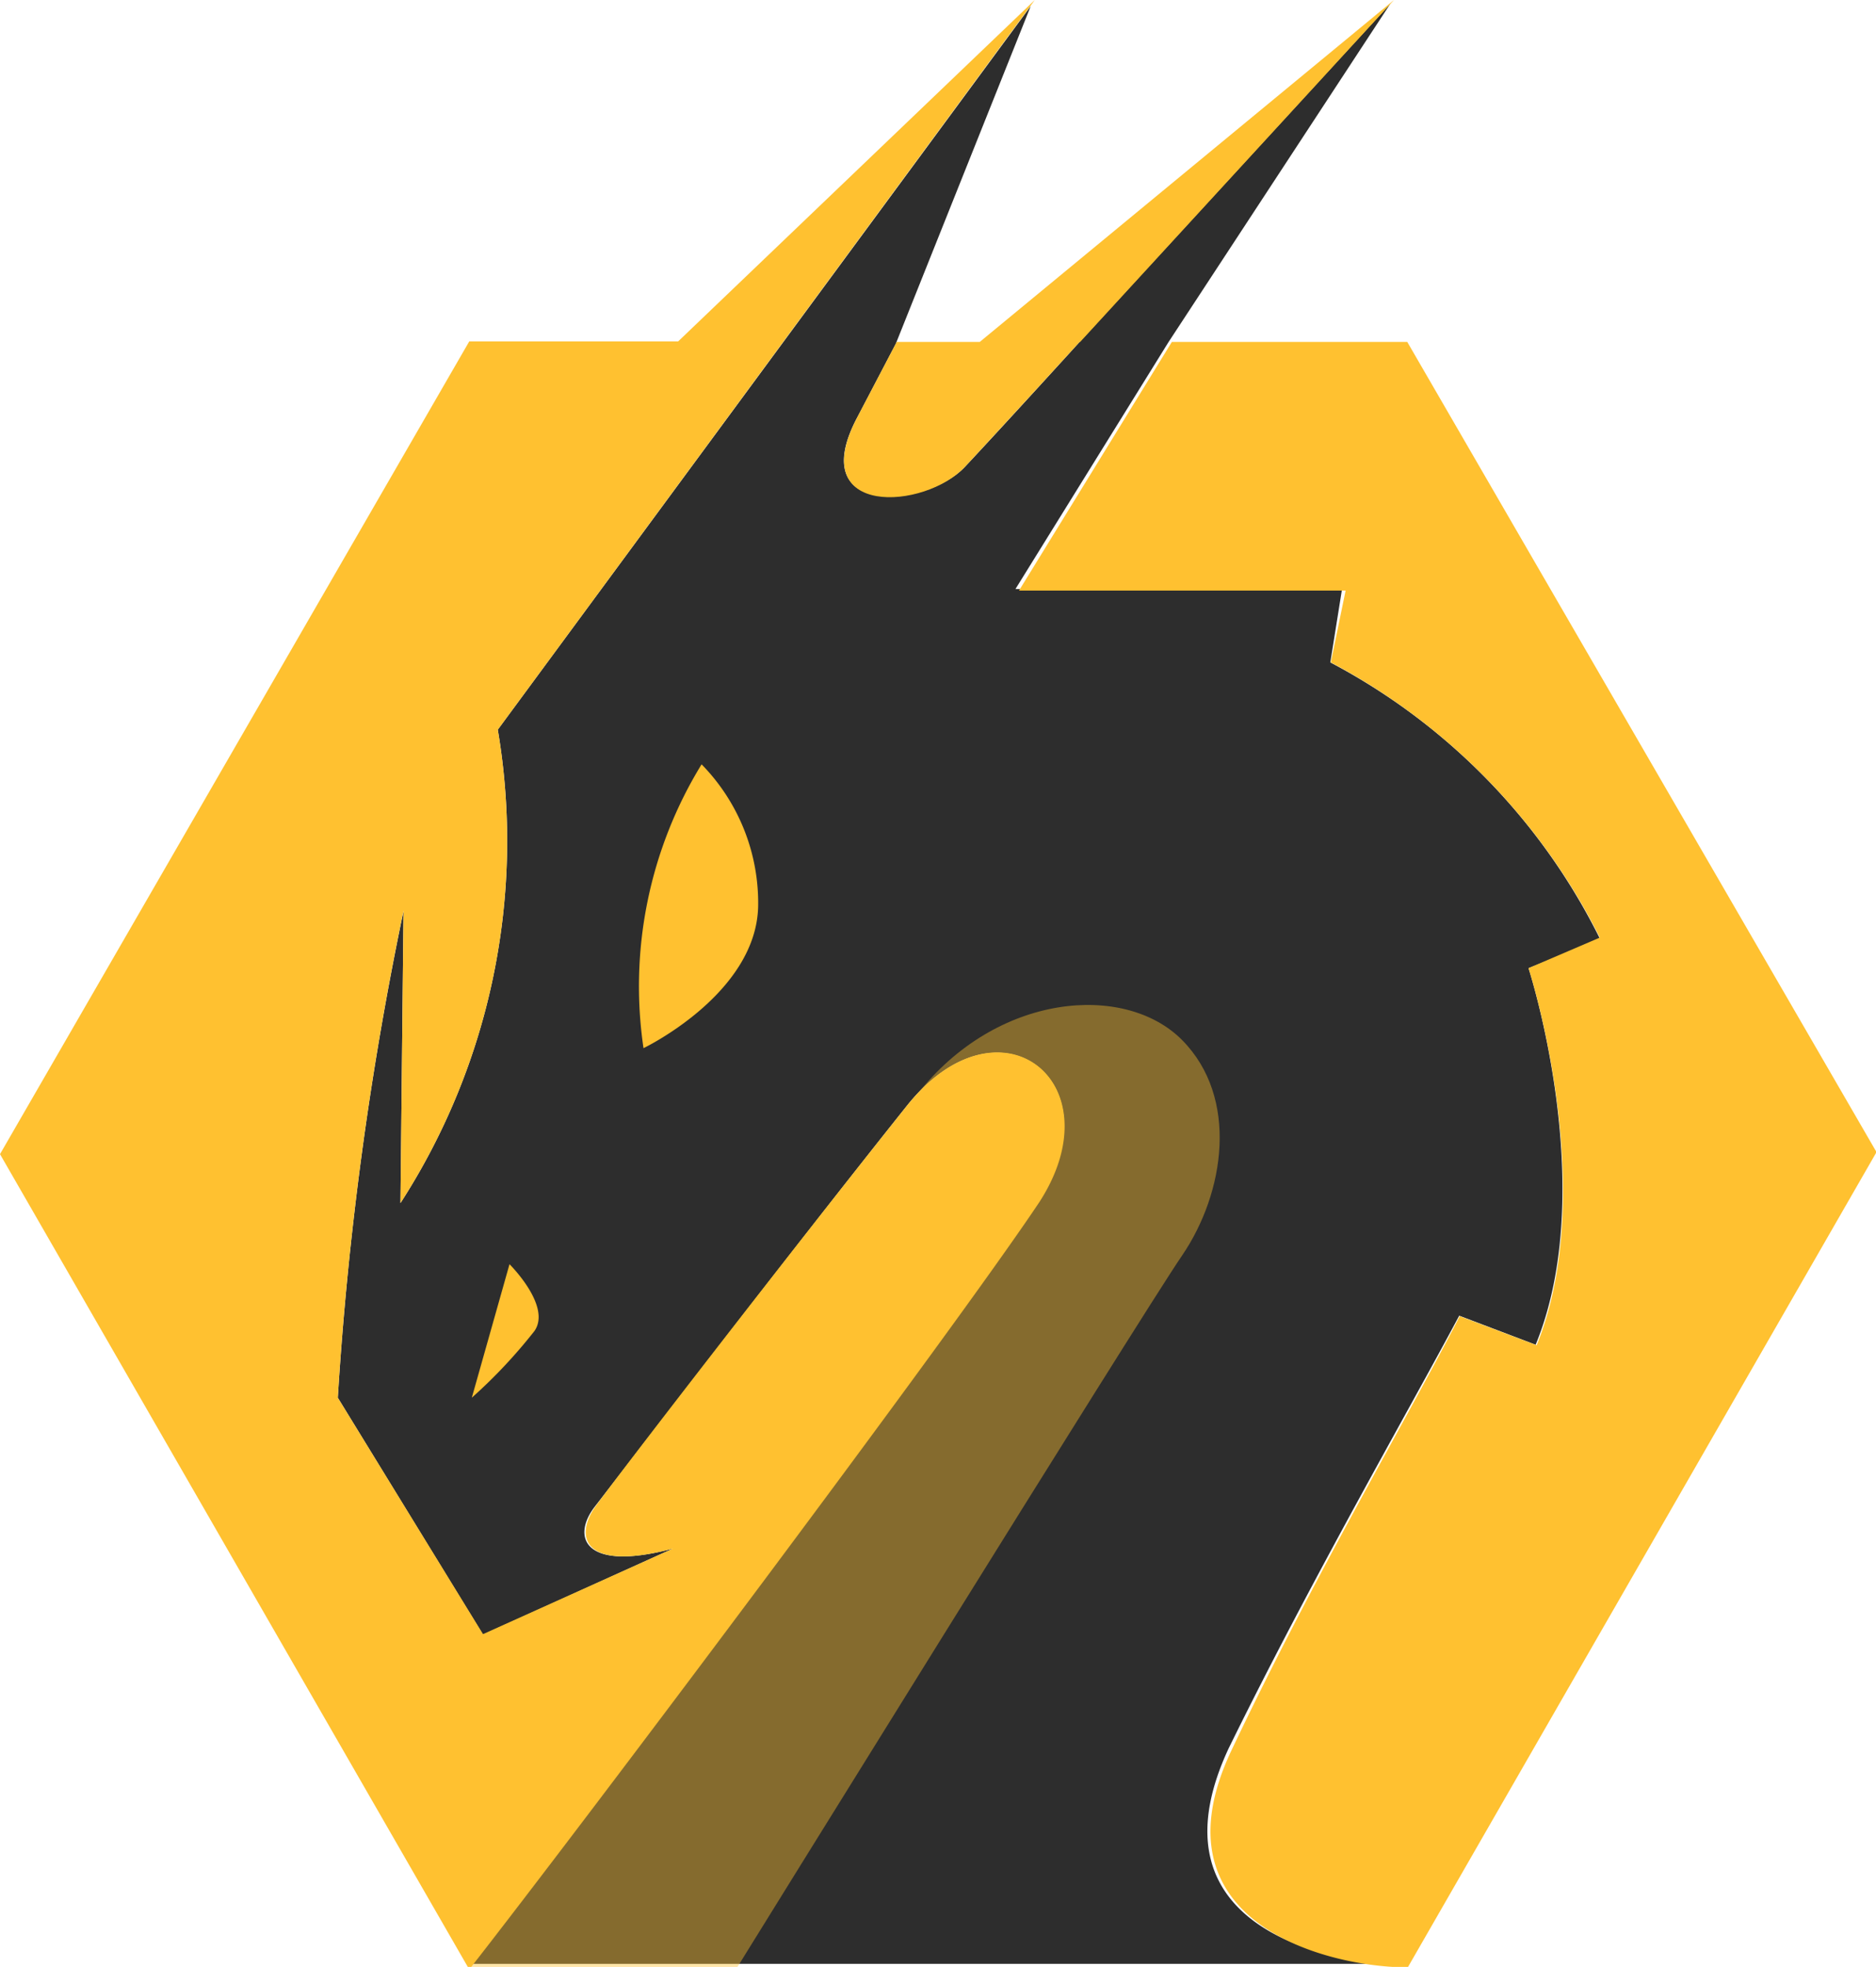<svg xmlns="http://www.w3.org/2000/svg" viewBox="0 0 36.82 38.6"><defs><style>.cls-1{fill:#2d2d2d;}.cls-2,.cls-3{fill:#ffc130;}.cls-2{opacity:0.42;}</style></defs><g id="Layer_2" data-name="Layer 2"><g id="Layer_1-2" data-name="Layer 1"><g id="Group_26" data-name="Group 26"><g id="Group_25" data-name="Group 25"><path id="Path_39" data-name="Path 39" class="cls-1" d="M28.64,25.82l1.5.57C31.4,23.32,30,19,30,19l1.41-.56A12.3,12.3,0,0,0,26.11,13l.23-1.44H19.93l3-4.84h0L27.29.07l-6.1,6.64s-1.48,1.63-2.25,2.45-3.14,1-2.13-.94l.77-1.47h0L20.23.12,9.77,14.32a13.1,13.1,0,0,1-1.91,9.29l.06-5.73a66.82,66.82,0,0,0-1.29,9.55l2.85,4.65,3.73-1.69c-1.76.47-2-.23-1.53-.83s3.79-4.94,6.12-7.86c1.81-2.27,4.11-.45,2.59,1.84-1.67,2.52-9,12.22-11.18,15h18c-1.67-.12-4.61-1-3.09-4.24C25.77,30.94,27.6,27.77,28.64,25.82Z"/><g id="Group_24" data-name="Group 24"><g id="Group_23" data-name="Group 23"><path id="Path_40" data-name="Path 40" class="cls-2" d="M18,21.48c1.56-2,4.08-2.2,5.2-1.07s.84,3,0,4.23-8.75,14-8.75,14H9.21L12,32.92l3.54-4.83Z"/><path id="Path_41" data-name="Path 41" class="cls-3" d="M13.77,15a8.33,8.33,0,0,0-1.14,5.57s2.21-1.06,2.25-2.78A3.89,3.89,0,0,0,13.77,15Z"/><path id="Path_42" data-name="Path 42" class="cls-3" d="M10,24.81l-.74,2.62a10.15,10.15,0,0,0,1.23-1.31C10.83,25.63,10,24.81,10,24.81Z"/><path id="Path_43" data-name="Path 43" class="cls-3" d="M27.62,6.71H23l-3,4.88h6.41L26.12,13a12.41,12.41,0,0,1,5.28,5.4L30,19s1.41,4.33.16,7.4l-1.51-.57c-1,1.95-2.87,5.12-4.48,8.52s1.91,4.26,3.46,4.26l9.2-16Z"/><g id="Group_22" data-name="Group 22"><path id="Path_44" data-name="Path 44" class="cls-3" d="M21.2,6.71,27.36,0,19.23,6.71H17.6l-.79,1.51c-1,1.94,1.34,1.79,2.13.94s2.25-2.45,2.25-2.45Z"/><path id="Path_45" data-name="Path 45" class="cls-3" d="M17.8,21.7c-2.33,2.92-5.68,7.26-6.11,7.86s-.24,1.3,1.52.83L9.48,32.07,6.63,27.43a67,67,0,0,1,1.29-9.56l-.06,5.74a13.1,13.1,0,0,0,1.91-9.29L20.31,0l-7,6.7H9.21L0,22.65l9.21,16c2.2-2.81,9.51-12.54,11.19-15.06C21.92,21.24,19.62,19.42,17.8,21.7Z"/></g></g></g></g></g></g></g></svg>